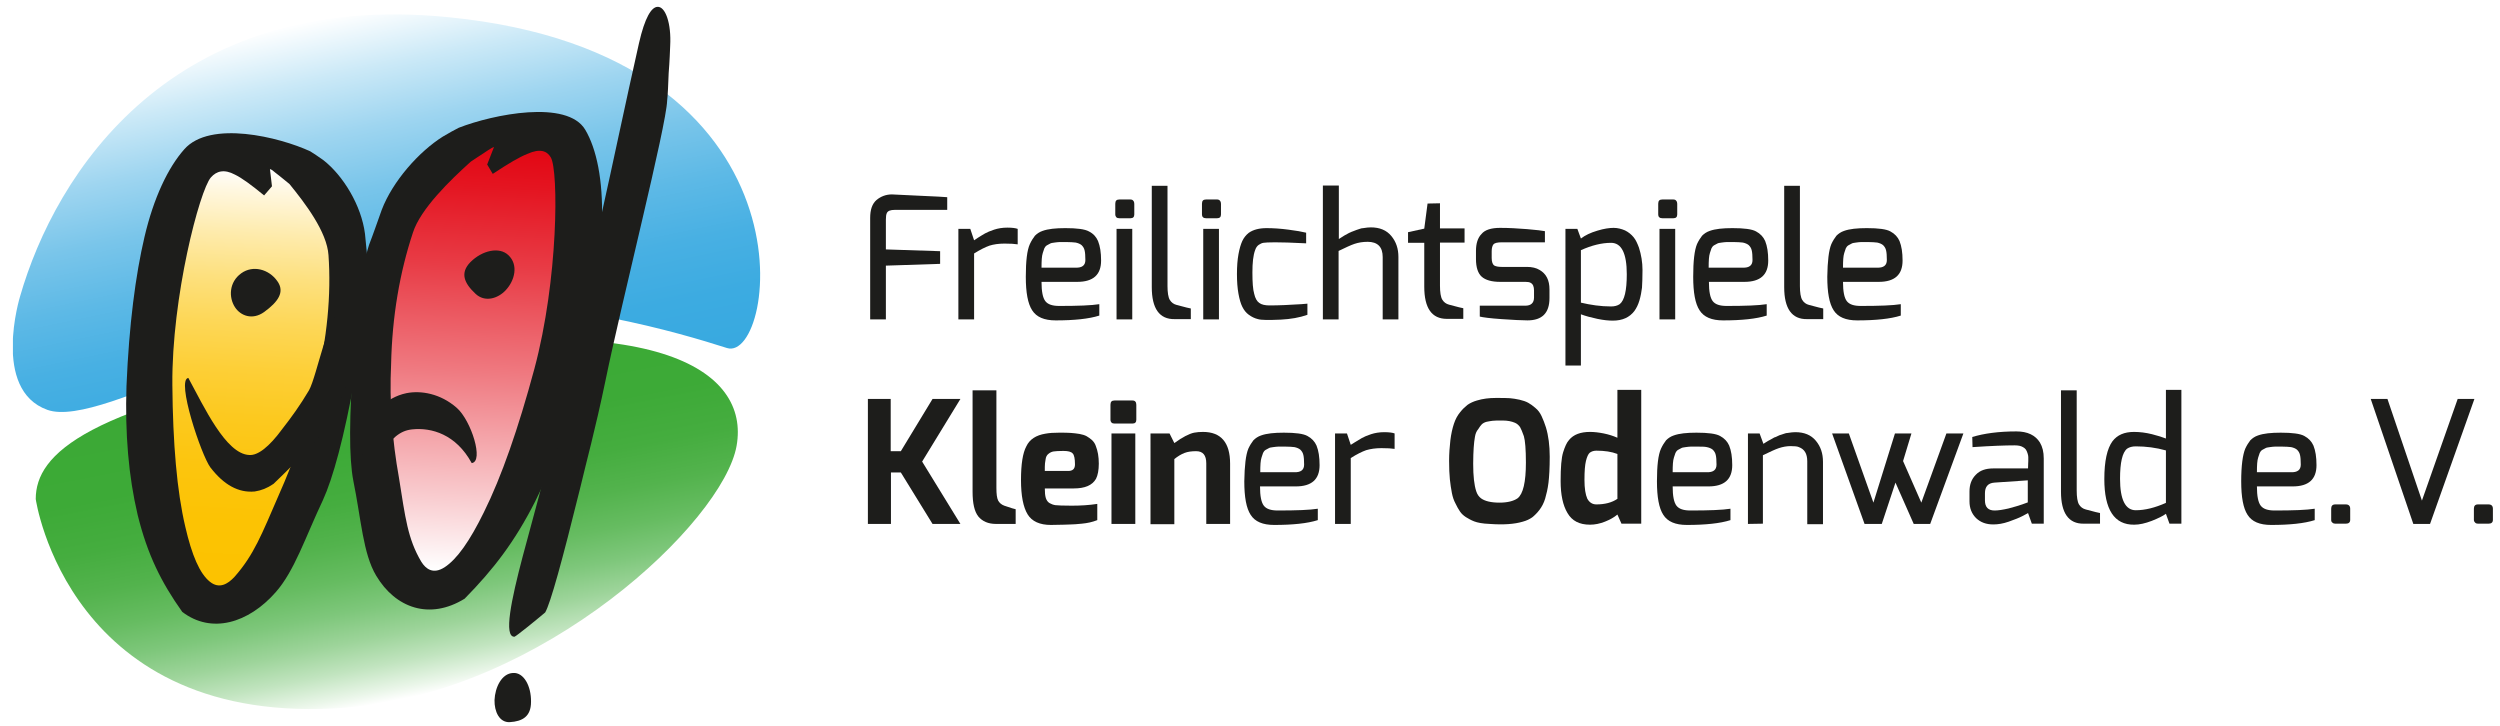 <?xml version="1.0" encoding="utf-8"?>
<!-- Generator: Adobe Illustrator 26.2.0, SVG Export Plug-In . SVG Version: 6.00 Build 0)  -->
<svg version="1.1" id="Ebene_1" xmlns="http://www.w3.org/2000/svg" xmlns:xlink="http://www.w3.org/1999/xlink" x="0px" y="0px"
	 viewBox="0 0 986.3 286.4" style="enable-background:new 0 0 986.3 286.4;" xml:space="preserve">
<style type="text/css">
	.st0{fill:#FFFFFF;}
	.st1{clip-path:url(#SVGID_00000160888182203888348250000018112595129783601320_);fill:#1D1D1B;}
	.st2{clip-path:url(#SVGID_00000160888182203888348250000018112595129783601320_);}
	
		.st3{clip-path:url(#SVGID_00000067937836932560202990000002665350447260599709_);fill:url(#SVGID_00000166675475885726889470000003683457564696531120_);}
	
		.st4{clip-path:url(#SVGID_00000154401997824162829180000001741037700626144698_);fill:url(#SVGID_00000169553322605264655450000003606343649651902347_);}
	
		.st5{clip-path:url(#SVGID_00000085969662302164575600000013022033252588029590_);fill:url(#SVGID_00000022552247937496094640000012185196180066358448_);}
	
		.st6{clip-path:url(#SVGID_00000026862004071920911130000013765848098154671497_);fill:url(#SVGID_00000076604739459593769510000015597476151440898201_);}
</style>
<rect x="-20.7" y="-19.6" class="st0" width="1124.5" height="329.6"/>
<g>
	<defs>
		<rect id="SVGID_1_" x="5.1" y="2.7" width="978.4" height="282.2"/>
	</defs>
	<clipPath id="SVGID_00000144296384516164296260000006094047925175767941_">
		<use xlink:href="#SVGID_1_"  style="overflow:visible;"/>
	</clipPath>
	<path style="clip-path:url(#SVGID_00000144296384516164296260000006094047925175767941_);fill:#1D1D1B;" d="M351.9,76.7
		c0.1,0,3.6,0.2,10.4,0.5c6.8,0.3,10.6,0.5,11.4,0.6v5H353c-1.7,0-2.7,0.4-3.1,1.2c-0.3,0.6-0.4,1.5-0.4,2.6v11.8l21.4,0.7v5
		l-21.4,0.7V126h-6.2V86c0-3.3,0.8-5.6,2.5-7.1C347.5,77.5,349.5,76.7,351.9,76.7"/>
	<path style="clip-path:url(#SVGID_00000144296384516164296260000006094047925175767941_);fill:#1D1D1B;" d="M388.6,92.1
		c0.9-0.5,2.1-1,3.6-1.5c1.5-0.5,3.3-0.8,5.2-0.8c2,0,3.3,0.2,4.1,0.5v6.1c-1.2-0.2-2.9-0.3-5.2-0.3c-2.3,0-4.3,0.3-5.9,0.8
		c-1.7,0.6-3.7,1.6-6.1,3.1v26h-6.2V90.3h4.7l1.5,4.5c0.1-0.1,0.7-0.4,1.5-1C386.8,93.2,387.7,92.6,388.6,92.1"/>
	<path style="clip-path:url(#SVGID_00000144296384516164296260000006094047925175767941_);fill:#1D1D1B;" d="M406.3,96.3
		c0.6-1.3,1.3-2.4,2-3.3c0.8-0.8,1.8-1.5,3-1.9c2.2-0.8,5.2-1.1,9-1.1c4.6,0,7.7,0.4,9.3,1.3c1.8,0.9,2.9,2.2,3.6,3.8
		c0.8,2,1.2,4.5,1.2,7.7c0,5.6-3.1,8.4-9.4,8.4h-14.1c0,3.8,0.5,6.3,1.5,7.6c1,1.3,2.8,1.9,5.5,1.9c7.4,0,12.7-0.2,15.8-0.7v4.5
		c-4.1,1.3-9.9,1.9-17.2,1.9c-4.5,0-7.6-1.3-9.3-4c-1.7-2.6-2.5-7-2.5-13.2C404.7,103,405.2,98.7,406.3,96.3 M428.2,102.6
		c0-1.7-0.1-3-0.3-3.8c-0.2-0.9-0.6-1.5-1.2-2.1c-0.6-0.5-1.4-0.8-2.3-1c-0.9-0.1-2.1-0.2-3.5-0.2c-1.4,0-2.4,0-2.9,0
		c-0.5,0-1.2,0.1-2,0.2c-0.8,0.1-1.4,0.2-1.7,0.4c-0.4,0.2-0.8,0.4-1.3,0.7c-0.5,0.3-0.8,0.8-1,1.2c-0.2,0.5-0.4,1.1-0.6,1.8
		c-0.4,1.2-0.5,3.1-0.5,5.8h13.4C426.9,105.7,428.2,104.7,428.2,102.6z"/>
	<path style="clip-path:url(#SVGID_00000144296384516164296260000006094047925175767941_);fill:#1D1D1B;" d="M440,84.6v-4.2
		c0-1.2,0.5-1.7,1.6-1.7h4.4c0.5,0,0.9,0.2,1.1,0.5c0.3,0.3,0.4,0.8,0.4,1.2v4.2c0,1-0.5,1.5-1.5,1.5h-4.4c-0.5,0-0.9-0.1-1.2-0.4
		C440.2,85.4,440,85.1,440,84.6 M440.5,126V90.3h6.2V126H440.5z"/>
	<path style="clip-path:url(#SVGID_00000144296384516164296260000006094047925175767941_);fill:#1D1D1B;" d="M454.4,113.3V73.3h6.2
		v39.5c0,2.6,0.3,4.5,0.9,5.5c0.6,1,1.5,1.7,2.7,2c3.4,0.9,5.3,1.4,5.6,1.4v4.2h-6.4C457.4,126,454.4,121.7,454.4,113.3"/>
	<path style="clip-path:url(#SVGID_00000144296384516164296260000006094047925175767941_);fill:#1D1D1B;" d="M474.2,84.6v-4.2
		c0-1.2,0.5-1.7,1.6-1.7h4.4c0.5,0,0.9,0.2,1.1,0.5c0.3,0.3,0.4,0.8,0.4,1.2v4.2c0,1-0.5,1.5-1.5,1.5h-4.4c-0.5,0-0.9-0.1-1.2-0.4
		C474.3,85.4,474.2,85.1,474.2,84.6 M474.7,126V90.3h6.2V126H474.7z"/>
	<path style="clip-path:url(#SVGID_00000144296384516164296260000006094047925175767941_);fill:#1D1D1B;" d="M488.6,115.9
		c-0.4-2.2-0.6-4.8-0.6-7.8c0-3,0.2-5.6,0.6-7.8c0.4-2.2,0.9-3.9,1.5-5.2c0.6-1.3,1.5-2.4,2.5-3.2c1.8-1.3,4.2-1.9,7.1-1.9
		c2.7,0,5.6,0.2,8.6,0.6c3.1,0.4,5.4,0.8,7,1.2V96c-5.7-0.3-9.8-0.4-12.3-0.4c-2.5,0-4,0.1-4.6,0.2c-0.6,0.1-1.2,0.4-1.8,0.8
		c-0.6,0.4-1.1,1.1-1.4,2c-0.8,2.1-1.1,5.1-1.1,8.9c0,3.9,0.2,6.7,0.7,8.4c0.4,1.8,1.1,3,2,3.6c0.9,0.7,2.3,1,4.1,1
		c3.6,0,7.8-0.2,12.5-0.5l2.4-0.2v4.4c-3.1,1.1-6.6,1.7-10.5,1.9c-4.7,0.2-7.7,0.2-9-0.2c-1.3-0.3-2.5-0.9-3.6-1.7
		c-1.1-0.8-1.9-1.8-2.6-3.2C489.5,119.8,489,118.1,488.6,115.9"/>
	<path style="clip-path:url(#SVGID_00000144296384516164296260000006094047925175767941_);fill:#1D1D1B;" d="M528.2,73.2v21.1
		c0.1-0.1,0.5-0.3,1.1-0.7c0.6-0.4,1-0.6,1.1-0.7c0.2-0.1,0.5-0.3,1.1-0.6c0.6-0.3,1-0.6,1.2-0.6c0.2-0.1,0.6-0.3,1.2-0.5
		c0.5-0.2,1-0.4,1.3-0.5c0.3-0.1,0.7-0.2,1.2-0.4c0.5-0.2,1-0.3,1.4-0.3c1.2-0.2,2.2-0.3,3-0.3c3.5,0,6.2,1.1,8.1,3.4
		c1.9,2.3,2.8,5,2.8,8.3V126h-6.2v-24.6c0-2-0.5-3.5-1.5-4.5c-1-1-2.5-1.5-4.4-1.5c-2,0-3.7,0.3-5.2,0.8c-1.5,0.5-3.6,1.5-6.3,2.8
		v27h-6.2V73.2"/>
	<path style="clip-path:url(#SVGID_00000144296384516164296260000006094047925175767941_);fill:#1D1D1B;" d="M568.1,80.2v9.9h9.7
		v5.6h-9.7v17c0,2.6,0.3,4.5,0.9,5.5c0.6,1,1.5,1.7,2.7,2c3.4,0.9,5.3,1.4,5.6,1.4v4.2h-6.5c-5.9,0-8.9-4.2-8.9-12.7V95.8h-6.4v-4.2
		l6.4-1.4l1.3-9.9"/>
	<path style="clip-path:url(#SVGID_00000144296384516164296260000006094047925175767941_);fill:#1D1D1B;" d="M591.8,89.9
		c3.5,0,7,0.2,10.7,0.5c3.6,0.3,6,0.6,7,0.8v4.4h-17.1c-1.7,0-2.8,0.3-3.2,0.8c-0.4,0.5-0.7,1.4-0.7,2.7v2.7c0,1.6,0.4,2.6,1.1,3
		c0.6,0.3,1.5,0.5,2.8,0.5h10c2,0,3.7,0.4,5,1.2c2.6,1.5,3.9,4,3.9,7.7v3.4c0,5.9-2.9,8.8-8.7,8.8c-2.3,0-5.7-0.2-10.2-0.5
		c-4.5-0.3-7.4-0.7-8.6-1v-4.3h18c2.2,0,3.4-1.1,3.4-3.2v-2.8c0-1.5-0.4-2.5-1.3-3c-0.5-0.3-1.2-0.4-2.1-0.4h-10
		c-3.3,0-5.7-0.7-7.2-2c-1.5-1.3-2.3-3.7-2.3-7V99c0-2.9,0.7-5.2,2.2-6.7C585.8,90.7,588.3,89.9,591.8,89.9"/>
	<path style="clip-path:url(#SVGID_00000144296384516164296260000006094047925175767941_);fill:#1D1D1B;" d="M630.2,91
		c2.6-0.8,4.8-1.1,6.4-1.1c1.6,0,3.1,0.4,4.5,1c1.4,0.7,2.5,1.6,3.4,2.7c0.9,1.1,1.5,2.5,2.1,4.1c0.9,2.8,1.4,5.8,1.4,8.8
		c0,3-0.1,5.4-0.2,7c-0.2,1.6-0.5,3.3-1,5c-0.5,1.7-1.2,3.1-2,4.2c-1.9,2.5-4.7,3.8-8.5,3.8c-1.7,0-3.7-0.2-6.1-0.7
		c-2.4-0.5-4.6-1.1-6.5-1.8v20.2h-6.1V90.3h4.7l1.4,3.8C625.4,92.8,627.5,91.8,630.2,91 M635.6,120.9c1.4,0,2.5-0.3,3.4-0.9
		c1.9-1.5,2.8-5.4,2.8-11.8c0-8.3-2.1-12.4-6.2-12.4c-3.7,0-7.7,1-11.9,2.9v20.7C627.5,120.3,631.5,120.9,635.6,120.9z"/>
	<path style="clip-path:url(#SVGID_00000144296384516164296260000006094047925175767941_);fill:#1D1D1B;" d="M654.2,84.6v-4.2
		c0-1.2,0.5-1.7,1.6-1.7h4.4c0.5,0,0.9,0.2,1.1,0.5c0.3,0.3,0.4,0.8,0.4,1.2v4.2c0,1-0.5,1.5-1.5,1.5h-4.4c-0.5,0-0.9-0.1-1.2-0.4
		C654.3,85.4,654.2,85.1,654.2,84.6 M654.7,126V90.3h6.2V126H654.7z"/>
	<path style="clip-path:url(#SVGID_00000144296384516164296260000006094047925175767941_);fill:#1D1D1B;" d="M669.5,96.3
		c0.6-1.3,1.3-2.4,2-3.3c0.8-0.8,1.8-1.5,3-1.9c2.2-0.8,5.2-1.1,9-1.1c4.6,0,7.7,0.4,9.3,1.3c1.7,0.9,2.9,2.2,3.6,3.8
		c0.8,2,1.2,4.5,1.2,7.7c0,5.6-3.1,8.4-9.4,8.4h-14c0,3.8,0.5,6.3,1.5,7.6c1,1.3,2.8,1.9,5.5,1.9c7.4,0,12.7-0.2,15.8-0.7v4.5
		c-4.1,1.3-9.9,1.9-17.2,1.9c-4.5,0-7.6-1.3-9.3-4c-1.7-2.6-2.5-7-2.5-13.2C668,103,668.5,98.7,669.5,96.3 M691.4,102.6
		c0-1.7-0.1-3-0.3-3.8c-0.2-0.9-0.6-1.5-1.2-2.1c-0.6-0.5-1.4-0.8-2.3-1c-0.9-0.1-2.1-0.2-3.5-0.2c-1.4,0-2.4,0-2.9,0
		c-0.5,0-1.2,0.1-2,0.2c-0.8,0.1-1.4,0.2-1.7,0.4c-0.4,0.2-0.8,0.4-1.3,0.7c-0.5,0.3-0.8,0.8-1,1.2c-0.2,0.5-0.4,1.1-0.6,1.8
		c-0.4,1.2-0.5,3.1-0.5,5.8h13.4C690.1,105.7,691.4,104.7,691.4,102.6z"/>
	<path style="clip-path:url(#SVGID_00000144296384516164296260000006094047925175767941_);fill:#1D1D1B;" d="M703.9,113.3V73.3h6.2
		v39.5c0,2.6,0.3,4.5,0.9,5.5c0.6,1,1.5,1.7,2.7,2c3.4,0.9,5.3,1.4,5.6,1.4v4.2h-6.4C706.9,126,703.9,121.7,703.9,113.3"/>
	<path style="clip-path:url(#SVGID_00000144296384516164296260000006094047925175767941_);fill:#1D1D1B;" d="M722.5,96.3
		c0.6-1.3,1.3-2.4,2-3.3c0.8-0.8,1.8-1.5,3-1.9c2.2-0.8,5.2-1.1,9-1.1c4.6,0,7.7,0.4,9.3,1.3c1.7,0.9,2.9,2.2,3.6,3.8
		c0.8,2,1.2,4.5,1.2,7.7c0,5.6-3.1,8.4-9.4,8.4h-14.1c0,3.8,0.5,6.3,1.5,7.6c1,1.3,2.8,1.9,5.5,1.9c7.4,0,12.7-0.2,15.8-0.7v4.5
		c-4.1,1.3-9.9,1.9-17.2,1.9c-4.5,0-7.6-1.3-9.3-4c-1.7-2.6-2.5-7-2.5-13.2C721,103,721.5,98.7,722.5,96.3 M744.4,102.6
		c0-1.7-0.1-3-0.3-3.8c-0.2-0.9-0.6-1.5-1.2-2.1c-0.6-0.5-1.4-0.8-2.3-1c-0.9-0.1-2.1-0.2-3.5-0.2c-1.4,0-2.4,0-2.9,0
		c-0.5,0-1.2,0.1-2,0.2c-0.8,0.1-1.4,0.2-1.7,0.4c-0.4,0.2-0.8,0.4-1.3,0.7c-0.5,0.3-0.8,0.8-1,1.2c-0.2,0.5-0.4,1.1-0.6,1.8
		c-0.4,1.2-0.5,3.1-0.5,5.8h13.4C743.1,105.7,744.4,104.7,744.4,102.6z"/>
	<polyline style="clip-path:url(#SVGID_00000144296384516164296260000006094047925175767941_);fill:#1D1D1B;" points="342.4,206.7 
		342.4,157.4 351.4,157.4 351.4,178 355.4,178 367.9,157.4 378.9,157.4 363.8,182.1 378.9,206.7 367.9,206.7 355.4,186.4 
		351.5,186.4 351.5,206.7 	"/>
	<path style="clip-path:url(#SVGID_00000144296384516164296260000006094047925175767941_);fill:#1D1D1B;" d="M383.7,194V154h9.4
		v38.5c0,2.4,0.2,4,0.7,5c0.5,0.9,1.3,1.6,2.4,2c2.7,0.9,4.2,1.4,4.5,1.4v5.8h-7.8c-3,0-5.3-1-6.9-2.9
		C384.4,201.8,383.7,198.5,383.7,194"/>
	<path style="clip-path:url(#SVGID_00000144296384516164296260000006094047925175767941_);fill:#1D1D1B;" d="M412.4,171.1
		c1.6-0.3,3.4-0.4,5.4-0.4c2,0,3.6,0,4.7,0.1c1.1,0.1,2.3,0.2,3.4,0.4c1.1,0.2,2.1,0.5,2.8,0.9c0.7,0.4,1.4,0.9,2.1,1.5
		c0.7,0.7,1.2,1.4,1.5,2.3c0.8,2,1.2,4.3,1.2,7c0,2.6-0.4,4.6-1.1,6c-1.5,2.6-4.4,3.8-8.8,3.8h-11.4c0,1.6,0.1,2.8,0.4,3.8
		c0.3,0.9,0.8,1.6,1.5,2c0.7,0.4,1.5,0.7,2.3,0.8c0.8,0.1,2.9,0.2,6.4,0.2s6.9-0.2,10.1-0.7v6.4c-2,0.8-4,1.2-6.1,1.4
		c-2,0.2-3.4,0.3-4.2,0.3c-0.8,0-1.7,0.1-2.8,0.1c-1.5,0-3.2,0.1-5.2,0.1c-4.4,0-7.5-1.4-9.2-4.2c-1.7-2.8-2.6-7.3-2.6-13.5
		c0-6.3,0.7-10.7,2.1-13.3C406.2,173.3,408.8,171.7,412.4,171.1 M424.1,183.2c0-2.2-0.3-3.7-0.9-4.3c-0.6-0.7-1.8-1-3.7-1
		c-1.8,0-3.1,0.1-3.8,0.2c-0.7,0.1-1.4,0.4-2,0.9c-0.7,0.5-1.1,1.3-1.2,2.3c-0.2,1-0.3,2-0.3,2.9c0,0.9,0,1.5,0,1.6h8.9
		C423.2,185.9,424.1,185,424.1,183.2z"/>
	<path style="clip-path:url(#SVGID_00000144296384516164296260000006094047925175767941_);fill:#1D1D1B;" d="M438.1,165.6v-5.9
		c0-1.2,0.5-1.7,1.6-1.7h7.1c1,0,1.5,0.6,1.5,1.7v5.9c0,1-0.5,1.5-1.5,1.5h-7.1c-0.5,0-0.9-0.1-1.2-0.4
		C438.3,166.5,438.1,166.1,438.1,165.6 M438.5,206.7V171h9.4v35.7H438.5z"/>
	<path style="clip-path:url(#SVGID_00000144296384516164296260000006094047925175767941_);fill:#1D1D1B;" d="M474.6,170.4
		c7.1,0,10.7,4.2,10.7,12.5v23.8h-9.4v-23.9c0-3.2-1.3-4.8-4-4.8c-1.8,0-3.3,0.2-4.6,0.7c-1.3,0.5-2.6,1.3-4,2.4v25.7h-9.4V171h7.5
		l1.9,3.8c3.3-2.4,5.9-3.7,7.8-4.1C472.2,170.5,473.3,170.4,474.6,170.4"/>
	<path style="clip-path:url(#SVGID_00000144296384516164296260000006094047925175767941_);fill:#1D1D1B;" d="M492.5,177
		c0.6-1.3,1.3-2.4,2-3.3c0.8-0.8,1.8-1.5,3-1.9c2.2-0.8,5.2-1.1,9-1.1c4.6,0,7.7,0.4,9.3,1.3c1.7,0.9,2.9,2.2,3.6,3.8
		c0.8,2,1.2,4.5,1.2,7.7c0,5.6-3.1,8.4-9.4,8.4h-14.1c0,3.8,0.5,6.3,1.5,7.6c1,1.3,2.8,1.9,5.5,1.9c7.4,0,12.7-0.2,15.8-0.7v4.5
		c-4.1,1.3-9.9,1.9-17.2,1.9c-4.5,0-7.6-1.3-9.3-4c-1.7-2.6-2.5-7-2.5-13.2C491,183.7,491.5,179.4,492.5,177 M514.5,183.3
		c0-1.7-0.1-3-0.3-3.8c-0.2-0.9-0.6-1.5-1.2-2.1c-0.6-0.5-1.4-0.8-2.3-1c-0.9-0.1-2-0.2-3.5-0.2c-1.4,0-2.4,0-2.9,0
		c-0.5,0-1.2,0.1-2,0.2c-0.8,0.1-1.4,0.2-1.7,0.4c-0.4,0.2-0.8,0.4-1.3,0.7c-0.5,0.3-0.8,0.8-1,1.2c-0.2,0.5-0.4,1.1-0.6,1.8
		c-0.4,1.2-0.5,3.1-0.5,5.8h13.4C513.2,186.4,514.5,185.4,514.5,183.3z"/>
	<path style="clip-path:url(#SVGID_00000144296384516164296260000006094047925175767941_);fill:#1D1D1B;" d="M537.3,172.8
		c0.9-0.5,2.1-1,3.6-1.5c1.5-0.5,3.3-0.8,5.2-0.8c2,0,3.3,0.2,4.1,0.5v6.1c-1.2-0.2-2.9-0.3-5.2-0.3s-4.3,0.3-6,0.8
		c-1.7,0.6-3.7,1.6-6.1,3.1v26h-6.2V171h4.7l1.5,4.5c0.1-0.1,0.6-0.4,1.6-1C535.5,173.9,536.4,173.3,537.3,172.8"/>
	<path style="clip-path:url(#SVGID_00000144296384516164296260000006094047925175767941_);fill:#1D1D1B;" d="M572.8,194.5
		c-0.3-1.6-0.6-3.4-0.8-5.4c-0.2-2-0.3-4.4-0.3-7.3c0-2.8,0.2-5.5,0.5-8.1c0.3-2.5,0.8-4.7,1.4-6.5c0.6-1.8,1.4-3.3,2.4-4.5
		c1-1.3,2-2.2,3-3c1-0.7,2.3-1.3,3.7-1.7c2.3-0.7,4.8-1,7.4-1c2.6,0,4.5,0,5.6,0.1c1.2,0.1,2.4,0.3,3.8,0.6c1.3,0.3,2.5,0.7,3.4,1.2
		c0.9,0.5,1.9,1.2,2.9,2.1c1,0.8,1.8,1.9,2.4,3.2c0.6,1.3,1.2,2.8,1.7,4.4c1,3.3,1.5,7.2,1.5,11.6c0,4.4-0.2,7.9-0.5,10.3
		c-0.3,2.4-0.8,4.5-1.3,6.2c-0.5,1.7-1.3,3.2-2.2,4.4c-0.9,1.2-1.9,2.2-2.9,3c-1,0.7-2.2,1.3-3.7,1.7c-3.3,1-7.7,1.3-13.1,0.9
		c-2.8-0.1-4.8-0.5-6.1-1c-1.3-0.5-2.3-1.1-3.3-1.7c-0.9-0.6-1.7-1.3-2.3-2.2c-0.6-0.9-1.2-1.9-1.8-3.2
		C573.6,197.5,573.1,196.1,572.8,194.5 M581.9,172.3c-0.2,1.2-0.4,2.6-0.5,4.3c-0.1,1.7-0.2,3.7-0.2,6.3c0,2.5,0.1,4.7,0.3,6.4
		c0.2,1.8,0.5,3.3,0.9,4.5c0.4,1.3,1.1,2.2,1.9,2.8c1.5,1.1,3.9,1.7,7.3,1.7c3.1,0,5.5-0.6,7.1-1.7c2.2-1.7,3.3-6.4,3.3-14.1
		c0-5.2-0.3-8.7-0.8-10.4c-0.6-1.7-1.1-2.9-1.5-3.6c-0.5-0.7-1.1-1.3-2-1.7c-1.4-0.6-3-0.9-4.9-0.9c-1.9,0-3.2,0-3.9,0.1
		c-0.7,0.1-1.5,0.2-2.4,0.4c-0.8,0.2-1.5,0.6-1.9,1c-0.5,0.5-0.9,1.1-1.4,1.9C582.5,170.1,582.1,171.1,581.9,172.3z"/>
	<path style="clip-path:url(#SVGID_00000144296384516164296260000006094047925175767941_);fill:#1D1D1B;" d="M615.7,189.8
		c0-5.4,0.3-9.2,1-11.4c0.7-2.2,1.4-3.8,2.3-4.8c1.8-2.2,4.6-3.2,8.3-3.2c1.6,0,3.4,0.2,5.4,0.6c2,0.4,3.8,1,5.4,1.7v-18.9h9.4v52.8
		h-7.8l-1.6-3.6c-1.3,1.1-2.9,2-4.9,2.8c-2,0.8-4,1.2-5.9,1.2c-4.2,0-7.1-1.5-8.9-4.6C616.6,199.4,615.7,195.2,615.7,189.8
		 M627.2,178.6c-0.6,0.5-1.1,1.6-1.5,3.2c-0.4,1.6-0.6,4.1-0.6,7.5c0,3.4,0.4,5.8,1.1,7.4c0.8,1.5,2,2.3,3.6,2.3
		c3.3,0,6.1-0.7,8.3-2.2v-17.7c-2.3-0.9-5.1-1.3-8.3-1.3C628.7,177.8,627.9,178.1,627.2,178.6z"/>
	<path style="clip-path:url(#SVGID_00000144296384516164296260000006094047925175767941_);fill:#1D1D1B;" d="M655.3,177
		c0.6-1.3,1.3-2.4,2-3.3c0.8-0.8,1.8-1.5,3-1.9c2.2-0.8,5.2-1.1,9-1.1c4.6,0,7.7,0.4,9.3,1.3c1.7,0.9,2.9,2.2,3.6,3.8
		c0.8,2,1.2,4.5,1.2,7.7c0,5.6-3.1,8.4-9.4,8.4h-14.1c0,3.8,0.5,6.3,1.5,7.6c1,1.3,2.8,1.9,5.5,1.9c7.4,0,12.7-0.2,15.8-0.7v4.5
		c-4.1,1.3-9.9,1.9-17.2,1.9c-4.5,0-7.6-1.3-9.3-4c-1.7-2.6-2.5-7-2.5-13.2C653.7,183.7,654.2,179.4,655.3,177 M677.2,183.3
		c0-1.7-0.1-3-0.3-3.8c-0.2-0.9-0.6-1.5-1.2-2.1c-0.6-0.5-1.4-0.8-2.3-1s-2.1-0.2-3.5-0.2c-1.4,0-2.4,0-2.9,0c-0.5,0-1.2,0.1-2,0.2
		c-0.8,0.1-1.4,0.2-1.7,0.4c-0.4,0.2-0.8,0.4-1.3,0.7c-0.5,0.3-0.8,0.8-1,1.2c-0.2,0.5-0.4,1.1-0.6,1.8c-0.4,1.2-0.5,3.1-0.5,5.8
		h13.4C675.9,186.4,677.2,185.4,677.2,183.3z"/>
	<path style="clip-path:url(#SVGID_00000144296384516164296260000006094047925175767941_);fill:#1D1D1B;" d="M689.6,206.7V171h4.6
		l1.5,4.1c0.1-0.1,0.5-0.3,1.1-0.7c0.6-0.4,1-0.6,1.2-0.7c0.2-0.1,0.6-0.3,1.1-0.6c0.6-0.3,0.9-0.6,1.2-0.6c0.2-0.1,0.6-0.3,1.1-0.5
		c0.5-0.3,1-0.4,1.3-0.5c0.3-0.1,0.7-0.2,1.2-0.4c0.5-0.2,1-0.3,1.4-0.3c1.2-0.2,2.2-0.3,3-0.3c3.5,0,6.2,1.1,8.1,3.4
		c1.9,2.3,2.8,5,2.8,8.3v24.6h-6.2V182c0-3-1.1-4.8-3.3-5.6c-0.6-0.3-1.7-0.4-3.3-0.4c-1.5,0-3.1,0.3-4.6,0.8
		c-1.5,0.5-3.6,1.5-6.3,2.8v27"/>
	<polyline style="clip-path:url(#SVGID_00000144296384516164296260000006094047925175767941_);fill:#1D1D1B;" points="722.8,171 
		729.4,171 739.1,198.3 747.6,171 754.1,171 750.8,181.9 758,198.3 767.9,171 774.6,171 761.5,206.7 755,206.7 747.8,190.4 
		742.4,206.7 735.6,206.7 	"/>
	<path style="clip-path:url(#SVGID_00000144296384516164296260000006094047925175767941_);fill:#1D1D1B;" d="M778.1,172.4
		c4.6-1.4,10.4-2.2,17.4-2.2c4.4,0,7.5,1.5,9.3,4.4c1,1.7,1.5,3.7,1.5,6.3v25.7h-4.7l-1.5-4.2c-0.1,0.1-0.9,0.5-2.2,1.2
		c-1.3,0.7-3.2,1.4-5.4,2.2c-2.3,0.8-4.3,1.1-6.1,1.1c-2.8,0-5-0.8-6.8-2.5c-1.7-1.7-2.6-3.9-2.6-6.6v-3.9c0-2.7,0.8-4.9,2.5-6.6
		c1.6-1.7,3.9-2.5,6.9-2.5c4.6,0,9.1,0,13.7,0c0-1.3,0.1-2.3,0.1-2.9c0-0.7,0-1.2,0-1.6c0-0.4-0.1-0.9-0.3-1.5
		c-0.2-0.6-0.4-1.1-0.7-1.5c-0.3-0.4-0.7-0.7-1.1-0.9c-0.8-0.5-1.9-0.7-3.3-0.7c-3.7,0-9.2,0.2-16.6,0.7 M783.1,197.4
		c0,2.7,1.3,4,3.8,4c1.5,0,3.3-0.3,5.5-0.8c2.2-0.6,4-1.1,5.4-1.6l2.2-0.8v-8.7l-13.2,0.9c-2.5,0.2-3.7,1.6-3.7,4.2V197.4z"/>
	<path style="clip-path:url(#SVGID_00000144296384516164296260000006094047925175767941_);fill:#1D1D1B;" d="M813.1,194V154h6.2
		v39.5c0,2.6,0.3,4.5,0.9,5.5c0.6,1,1.5,1.7,2.7,2c3.4,0.9,5.3,1.4,5.6,1.4v4.2h-6.4C816.1,206.7,813.1,202.4,813.1,194"/>
	<path style="clip-path:url(#SVGID_00000144296384516164296260000006094047925175767941_);fill:#1D1D1B;" d="M830.2,189
		c0-7.1,1.1-12,3.2-14.9c1.9-2.5,4.7-3.7,8.5-3.7c2.3,0,4.7,0.3,7.1,0.9c2.4,0.6,4.2,1.2,5.5,1.7v-19.2h6.1v52.8h-4.7l-1.4-3.9
		c-1.2,0.9-3.1,1.8-5.6,2.8c-2.6,1-4.9,1.5-6.9,1.5C834.1,207.1,830.2,201,830.2,189 M836.4,188.9c0,8.2,2.1,12.4,6.2,12.4
		c3.7,0,7.6-1,11.9-2.9v-20.7c-3.9-1.1-7.9-1.6-11.9-1.6c-1.4,0-2.5,0.3-3.4,0.9C837.3,178.5,836.4,182.5,836.4,188.9z"/>
	<path style="clip-path:url(#SVGID_00000144296384516164296260000006094047925175767941_);fill:#1D1D1B;" d="M885.8,177
		c0.6-1.3,1.3-2.4,2-3.3c0.8-0.8,1.8-1.5,3-1.9c2.2-0.8,5.2-1.1,9-1.1c4.6,0,7.7,0.4,9.3,1.3c1.7,0.9,2.9,2.2,3.6,3.8
		c0.8,2,1.2,4.5,1.2,7.7c0,5.6-3.1,8.4-9.4,8.4h-14.1c0,3.8,0.5,6.3,1.5,7.6c1,1.3,2.8,1.9,5.5,1.9c7.4,0,12.7-0.2,15.8-0.7v4.5
		c-4.1,1.3-9.9,1.9-17.2,1.9c-4.5,0-7.6-1.3-9.3-4c-1.7-2.6-2.5-7-2.5-13.2C884.2,183.7,884.8,179.4,885.8,177 M907.7,183.3
		c0-1.7-0.1-3-0.3-3.8c-0.2-0.9-0.6-1.5-1.2-2.1c-0.6-0.5-1.4-0.8-2.3-1c-0.9-0.1-2.1-0.2-3.5-0.2c-1.4,0-2.4,0-2.9,0
		c-0.5,0-1.2,0.1-2,0.2c-0.8,0.1-1.4,0.2-1.7,0.4c-0.4,0.2-0.8,0.4-1.3,0.7c-0.5,0.3-0.8,0.8-1,1.2c-0.2,0.5-0.4,1.1-0.6,1.8
		c-0.4,1.2-0.5,3.1-0.5,5.8h13.4C906.4,186.4,907.7,185.4,907.7,183.3z"/>
	<path style="clip-path:url(#SVGID_00000144296384516164296260000006094047925175767941_);fill:#1D1D1B;" d="M919.7,205.1v-4.4
		c0-1.1,0.5-1.7,1.6-1.7h4.2c1.1,0,1.7,0.6,1.7,1.7v4.4c0,1-0.6,1.5-1.7,1.5h-4.2c-0.4,0-0.8-0.1-1.1-0.4
		C919.8,205.9,919.7,205.6,919.7,205.1"/>
	<polyline style="clip-path:url(#SVGID_00000144296384516164296260000006094047925175767941_);fill:#1D1D1B;" points="935.3,157.4 
		941.9,157.4 955.5,197.5 969.6,157.4 976.2,157.4 958.7,206.7 952.1,206.7 	"/>
	<path style="clip-path:url(#SVGID_00000144296384516164296260000006094047925175767941_);fill:#1D1D1B;" d="M976,205.1v-4.4
		c0-1.1,0.5-1.7,1.6-1.7h4.2c1.1,0,1.7,0.6,1.7,1.7v4.4c0,1-0.6,1.5-1.7,1.5h-4.2c-0.4,0-0.8-0.1-1.1-0.4
		C976.2,205.9,976,205.6,976,205.1"/>
	<g style="clip-path:url(#SVGID_00000144296384516164296260000006094047925175767941_);">
		<defs>
			<path id="SVGID_00000021077944856620847330000015776037354767724943_" d="M7.9,117c0,0-11.3,36.8,10.8,44.7
				c22.1,7.9,97.9-42.7,151-43.2c53.1-0.5,97.7,12.6,117.1,18.8c19.4,6.2,38.4-115.8-109.7-130.5C67.5-4.2,21.8,68.6,7.9,117"/>
		</defs>
		<clipPath id="SVGID_00000182494992231664191810000002808368580081039489_">
			<use xlink:href="#SVGID_00000021077944856620847330000015776037354767724943_"  style="overflow:visible;"/>
		</clipPath>
		
			<linearGradient id="SVGID_00000063603779960648805980000014593781176185496459_" gradientUnits="userSpaceOnUse" x1="288.918" y1="459.184" x2="294.918" y2="459.184" gradientTransform="matrix(3.297 26.629 26.877 -5.655 -13143.001 -5094.608)">
			<stop  offset="0" style="stop-color:#FFFFFF"/>
			<stop  offset="0.143" style="stop-color:#CBE9F7"/>
			<stop  offset="0.286" style="stop-color:#9ED5F0"/>
			<stop  offset="0.431" style="stop-color:#79C5EA"/>
			<stop  offset="0.576" style="stop-color:#5DB9E6"/>
			<stop  offset="0.719" style="stop-color:#48B0E3"/>
			<stop  offset="0.861" style="stop-color:#3CABE1"/>
			<stop  offset="1" style="stop-color:#38A9E0"/>
		</linearGradient>
		
			<polygon style="clip-path:url(#SVGID_00000182494992231664191810000002808368580081039489_);fill:url(#SVGID_00000063603779960648805980000014593781176185496459_);" points="
			316.9,-71.5 346.2,165.1 5,236.9 -24.3,0.3 		"/>
	</g>
	<g style="clip-path:url(#SVGID_00000144296384516164296260000006094047925175767941_);">
		<defs>
			<path id="SVGID_00000029034359667223054370000007738823421667107739_" d="M14.1,196.9c0,0,12.9,90.6,122.3,82.3
				c78-5.9,148.9-73.4,154.2-103.3c5.3-29.9-31.6-56-156.2-33.8C33.7,160.1,14.1,179.1,14.1,196.9"/>
		</defs>
		<clipPath id="SVGID_00000179607830465822686890000011196526346639707062_">
			<use xlink:href="#SVGID_00000029034359667223054370000007738823421667107739_"  style="overflow:visible;"/>
		</clipPath>
		
			<linearGradient id="SVGID_00000121273982736930840420000000031413127365333125_" gradientUnits="userSpaceOnUse" x1="310.002" y1="482.707" x2="316.002" y2="482.707" gradientTransform="matrix(-2.795 -22.575 -23.208 4.546 12232.8 5078.626)">
			<stop  offset="0" style="stop-color:#FFFFFF"/>
			<stop  offset="3.371608e-02" style="stop-color:#EAF6E9"/>
			<stop  offset="0.108" style="stop-color:#C1E4BF"/>
			<stop  offset="0.189" style="stop-color:#9DD49A"/>
			<stop  offset="0.276" style="stop-color:#7EC77B"/>
			<stop  offset="0.369" style="stop-color:#66BC61"/>
			<stop  offset="0.473" style="stop-color:#53B34D"/>
			<stop  offset="0.591" style="stop-color:#45AD3F"/>
			<stop  offset="0.738" style="stop-color:#3DAA37"/>
			<stop  offset="1" style="stop-color:#3BA935"/>
		</linearGradient>
		
			<polygon style="clip-path:url(#SVGID_00000179607830465822686890000011196526346639707062_);fill:url(#SVGID_00000121273982736930840420000000031413127365333125_);" points="
			20.8,341.4 -6.2,123.9 289.2,66 316.1,283.6 		"/>
	</g>
	<path style="clip-path:url(#SVGID_00000144296384516164296260000006094047925175767941_);fill:#1D1D1B;" d="M209.5,276.9
		c0,5.8-3.4,7.7-8.4,8c-4.1,0.2-6.1-4.2-6-8.7c0.2-5,2.8-10.5,7.3-10.7C206.6,265.2,209.6,270.6,209.5,276.9"/>
	<path style="clip-path:url(#SVGID_00000144296384516164296260000006094047925175767941_);fill:#1D1D1B;" d="M259.4,2.7
		c-2.4,0.1-5,4.2-7.3,14.3c-5.4,23.9-10.2,47.1-15.3,69.9l-20.5,91.3c-0.4,12.9-22.2,73.5-13.3,73c0.9-0.4,8.1-6.2,12.1-9.6
		c2.1-3.7,6.6-20,13.7-48.7c2.3-9.8,6.1-23.6,10-42.4c6.6-32.2,24.1-100.8,24.4-110.8c0.3-2.5,0.4-6.1,0.6-10.8
		c0.4-5,0.5-8.6,0.6-10.8C264.9,9.2,262.5,2.5,259.4,2.7"/>
	<path style="clip-path:url(#SVGID_00000144296384516164296260000006094047925175767941_);fill:#1D1D1B;" d="M181,50.4
		c13.6-5.3,42.8-11.2,49.9,0.8c4.5,7.6,7,19.9,6.6,35.6c-0.4,15.2-3.1,35.2-8.5,59.8c-4.3,19-10.2,36-17.9,51.3
		c-8.1,15.9-16.3,26.6-27.8,38.3c-13.8,8.5-27.3,3.7-34.9-9.1c-5.2-8.7-5.9-22.2-9-37.4c-1.7-8.7-1.8-25.3,0.3-50.4
		c2-23.4,4-37.4,5.9-42.7c1.6-4.1,3.2-8.8,5-13.8c4.3-11.3,14.7-23,24.1-28.9C177.5,52.2,179.3,51.3,181,50.4"/>
	<g style="clip-path:url(#SVGID_00000144296384516164296260000006094047925175767941_);">
		<defs>
			<path id="SVGID_00000095333141095009226960000000887034976830168463_" d="M185.7,63.8c1.2-0.8,2-1.3,2.7-1.8
				c1.6-1,2.9-1.9,4.1-2.7c1-0.6,1.7-1.1,2.4-1.3l-2.7,6.9l2.2,3.7c6.2-4.1,10.6-6.7,13.7-7.9c4.9-2.2,7.7-1.2,9.2,1.4
				c3.1,5.2,3,48.2-6.5,83.5c-6.3,23.4-12.9,42.4-19.9,56.5c-5.6,11.4-10.6,18.5-15.5,21.7c-4.5,2.9-7.4,0.7-9.2-2.2
				c-5.4-9.1-6.3-17.5-8.8-33.1c-2.7-15-3.8-30-3.1-44.8c0.4-18.8,3.4-36.2,8.6-51.9C165.9,82.4,177.6,71.1,185.7,63.8"/>
		</defs>
		<clipPath id="SVGID_00000008114517322813478180000015307493812517447356_">
			<use xlink:href="#SVGID_00000095333141095009226960000000887034976830168463_"  style="overflow:visible;"/>
		</clipPath>
		
			<linearGradient id="SVGID_00000088845602225232944960000018011836335777250455_" gradientUnits="userSpaceOnUse" x1="307.442" y1="481.578" x2="313.442" y2="481.578" gradientTransform="matrix(3.868 -27.877 -27.496 -1.467 12228.023 9502.196)">
			<stop  offset="0" style="stop-color:#FFFFFF"/>
			<stop  offset="0.165" style="stop-color:#F9CED1"/>
			<stop  offset="0.471" style="stop-color:#EF7980"/>
			<stop  offset="0.722" style="stop-color:#E83B45"/>
			<stop  offset="0.905" style="stop-color:#E41521"/>
			<stop  offset="1" style="stop-color:#E20613"/>
		</linearGradient>
		
			<polygon style="clip-path:url(#SVGID_00000008114517322813478180000015307493812517447356_);fill:url(#SVGID_00000088845602225232944960000018011836335777250455_);" points="
			130.5,225.6 154.2,54.5 243.7,59.3 220,230.3 		"/>
	</g>
	<path style="clip-path:url(#SVGID_00000144296384516164296260000006094047925175767941_);fill:#1D1D1B;" d="M185.6,103.4
		c-4.2,4.3-2.5,8.3,2,12.5c3.7,3.5,8.9,1.9,12-1.5c3.5-3.8,5-9.9,1-13.7C197,97.2,190.2,98.8,185.6,103.4"/>
	<path style="clip-path:url(#SVGID_00000144296384516164296260000006094047925175767941_);fill:#1D1D1B;" d="M122.4,59.7
		c-12.1-5.6-39.5-12.4-49.7-0.8C66.3,66.1,60.6,78.1,57,93.5c-3.5,14.9-6.1,34.6-7.1,58.8c-0.6,18.8,0.8,35.5,4.4,50.8
		c3.9,15.8,9.3,26.6,17.6,38.3c11.5,8.8,26.1,4.5,36.9-7.8c7.4-8.4,11.6-21.5,18.6-36.3c3.9-8.5,8.4-24.7,12.8-49.3
		c4.1-23,5.7-36.7,5.2-42c-0.5-4.1-0.9-8.7-1.4-13.7c-1.4-11.2-8.6-23-16.4-29.1C125.4,61.6,123.8,60.6,122.4,59.7"/>
	<g style="clip-path:url(#SVGID_00000144296384516164296260000006094047925175767941_);">
		<defs>
			<path id="SVGID_00000019647775361583579760000001408388497942347931_" d="M114.2,72.6c-1-0.8-1.6-1.3-2.2-1.8
				c-1.3-1-2.4-2-3.4-2.7c-0.8-0.7-1.4-1.2-2.1-1.4l0.8,6.8l-3.1,3.6c-5.1-4.2-8.8-6.9-11.5-8.2c-4.3-2.3-7.3-1.4-9.5,1.1
				c-4.4,5-15.5,47.1-15.2,81.9c0.2,23.1,1.8,41.9,5.1,55.9c2.6,11.3,5.7,18.5,9.7,21.7c3.7,3,7.1,0.9,9.7-1.9
				c7.7-8.7,10.8-16.9,17.4-32.1c6.5-14.6,11.5-29.2,14.7-43.7c4.5-18.4,6.1-35.5,5-51.1C129,91.4,120.3,80.1,114.2,72.6"/>
		</defs>
		<clipPath id="SVGID_00000116923947239881840740000015484809736436284544_">
			<use xlink:href="#SVGID_00000019647775361583579760000001408388497942347931_"  style="overflow:visible;"/>
		</clipPath>
		
			<linearGradient id="SVGID_00000094610985170263108770000008579553426138323890_" gradientUnits="userSpaceOnUse" x1="294.226" y1="454.908" x2="300.226" y2="454.908" gradientTransform="matrix(-3.797 27.364 26.991 1.44 -11050.443 -8639.16)">
			<stop  offset="0" style="stop-color:#FFFFFF"/>
			<stop  offset="5.512100e-02" style="stop-color:#FFF7DF"/>
			<stop  offset="0.156" style="stop-color:#FEEBAC"/>
			<stop  offset="0.261" style="stop-color:#FDE07E"/>
			<stop  offset="0.369" style="stop-color:#FDD757"/>
			<stop  offset="0.48" style="stop-color:#FDCF37"/>
			<stop  offset="0.595" style="stop-color:#FCC91F"/>
			<stop  offset="0.715" style="stop-color:#FCC50E"/>
			<stop  offset="0.844" style="stop-color:#FCC303"/>
			<stop  offset="1" style="stop-color:#FCC200"/>
		</linearGradient>
		
			<polygon style="clip-path:url(#SVGID_00000116923947239881840740000015484809736436284544_);fill:url(#SVGID_00000094610985170263108770000008579553426138323890_);" points="
			153.5,67.8 130.2,235.8 44.9,231.3 68.2,63.2 		"/>
	</g>
	<path style="clip-path:url(#SVGID_00000144296384516164296260000006094047925175767941_);fill:#1D1D1B;" d="M109.4,110.9
		c3.1,4.3,0.3,8.2-5.2,12.2c-4.6,3.3-9.3,1.5-11.5-1.9c-2.5-3.8-2.4-9.9,2.5-13.4C99.8,104.5,106.1,106.2,109.4,110.9"/>
	<path style="clip-path:url(#SVGID_00000144296384516164296260000006094047925175767941_);fill:#1D1D1B;" d="M140.2,126.8
		c0.1,8.7-0.8,16.3-2.9,23.7c-3.5,10.9-9.8,20.9-18.7,29.9c-6.6,6.5-10,9.9-10.7,10.5c-2.5,1.7-4.8,2.6-7.4,3
		c-6.4,0.6-12.2-2.6-17.5-9.5c-3.6-4.8-13.6-34.7-8.7-35.3c6.2,11.4,14.8,30,24,30.4c3.4,0.3,7.9-3.2,13.1-10.3
		c3.6-4.6,7-9.3,10.5-15.2c3.2-5.7,7.9-31.6,13.2-32.2C138.2,121.3,140.1,122.9,140.2,126.8"/>
	<path style="clip-path:url(#SVGID_00000144296384516164296260000006094047925175767941_);fill:#1D1D1B;" d="M144.5,167.3
		c2.3-4.5,5.4-6.9,6.1-7.5c2.5-1.7,5.4-3.8,9.8-4.7c5.6-1.1,13.3,0.1,19.8,5.8c5.7,5,10.8,21.2,5.9,21.8
		c-6.2-11.4-15.9-14.1-23.5-13.3c-4.8,0.5-7.9,3.3-13.1,10.3C145.8,184.4,138.5,178.9,144.5,167.3"/>
</g>
</svg>
